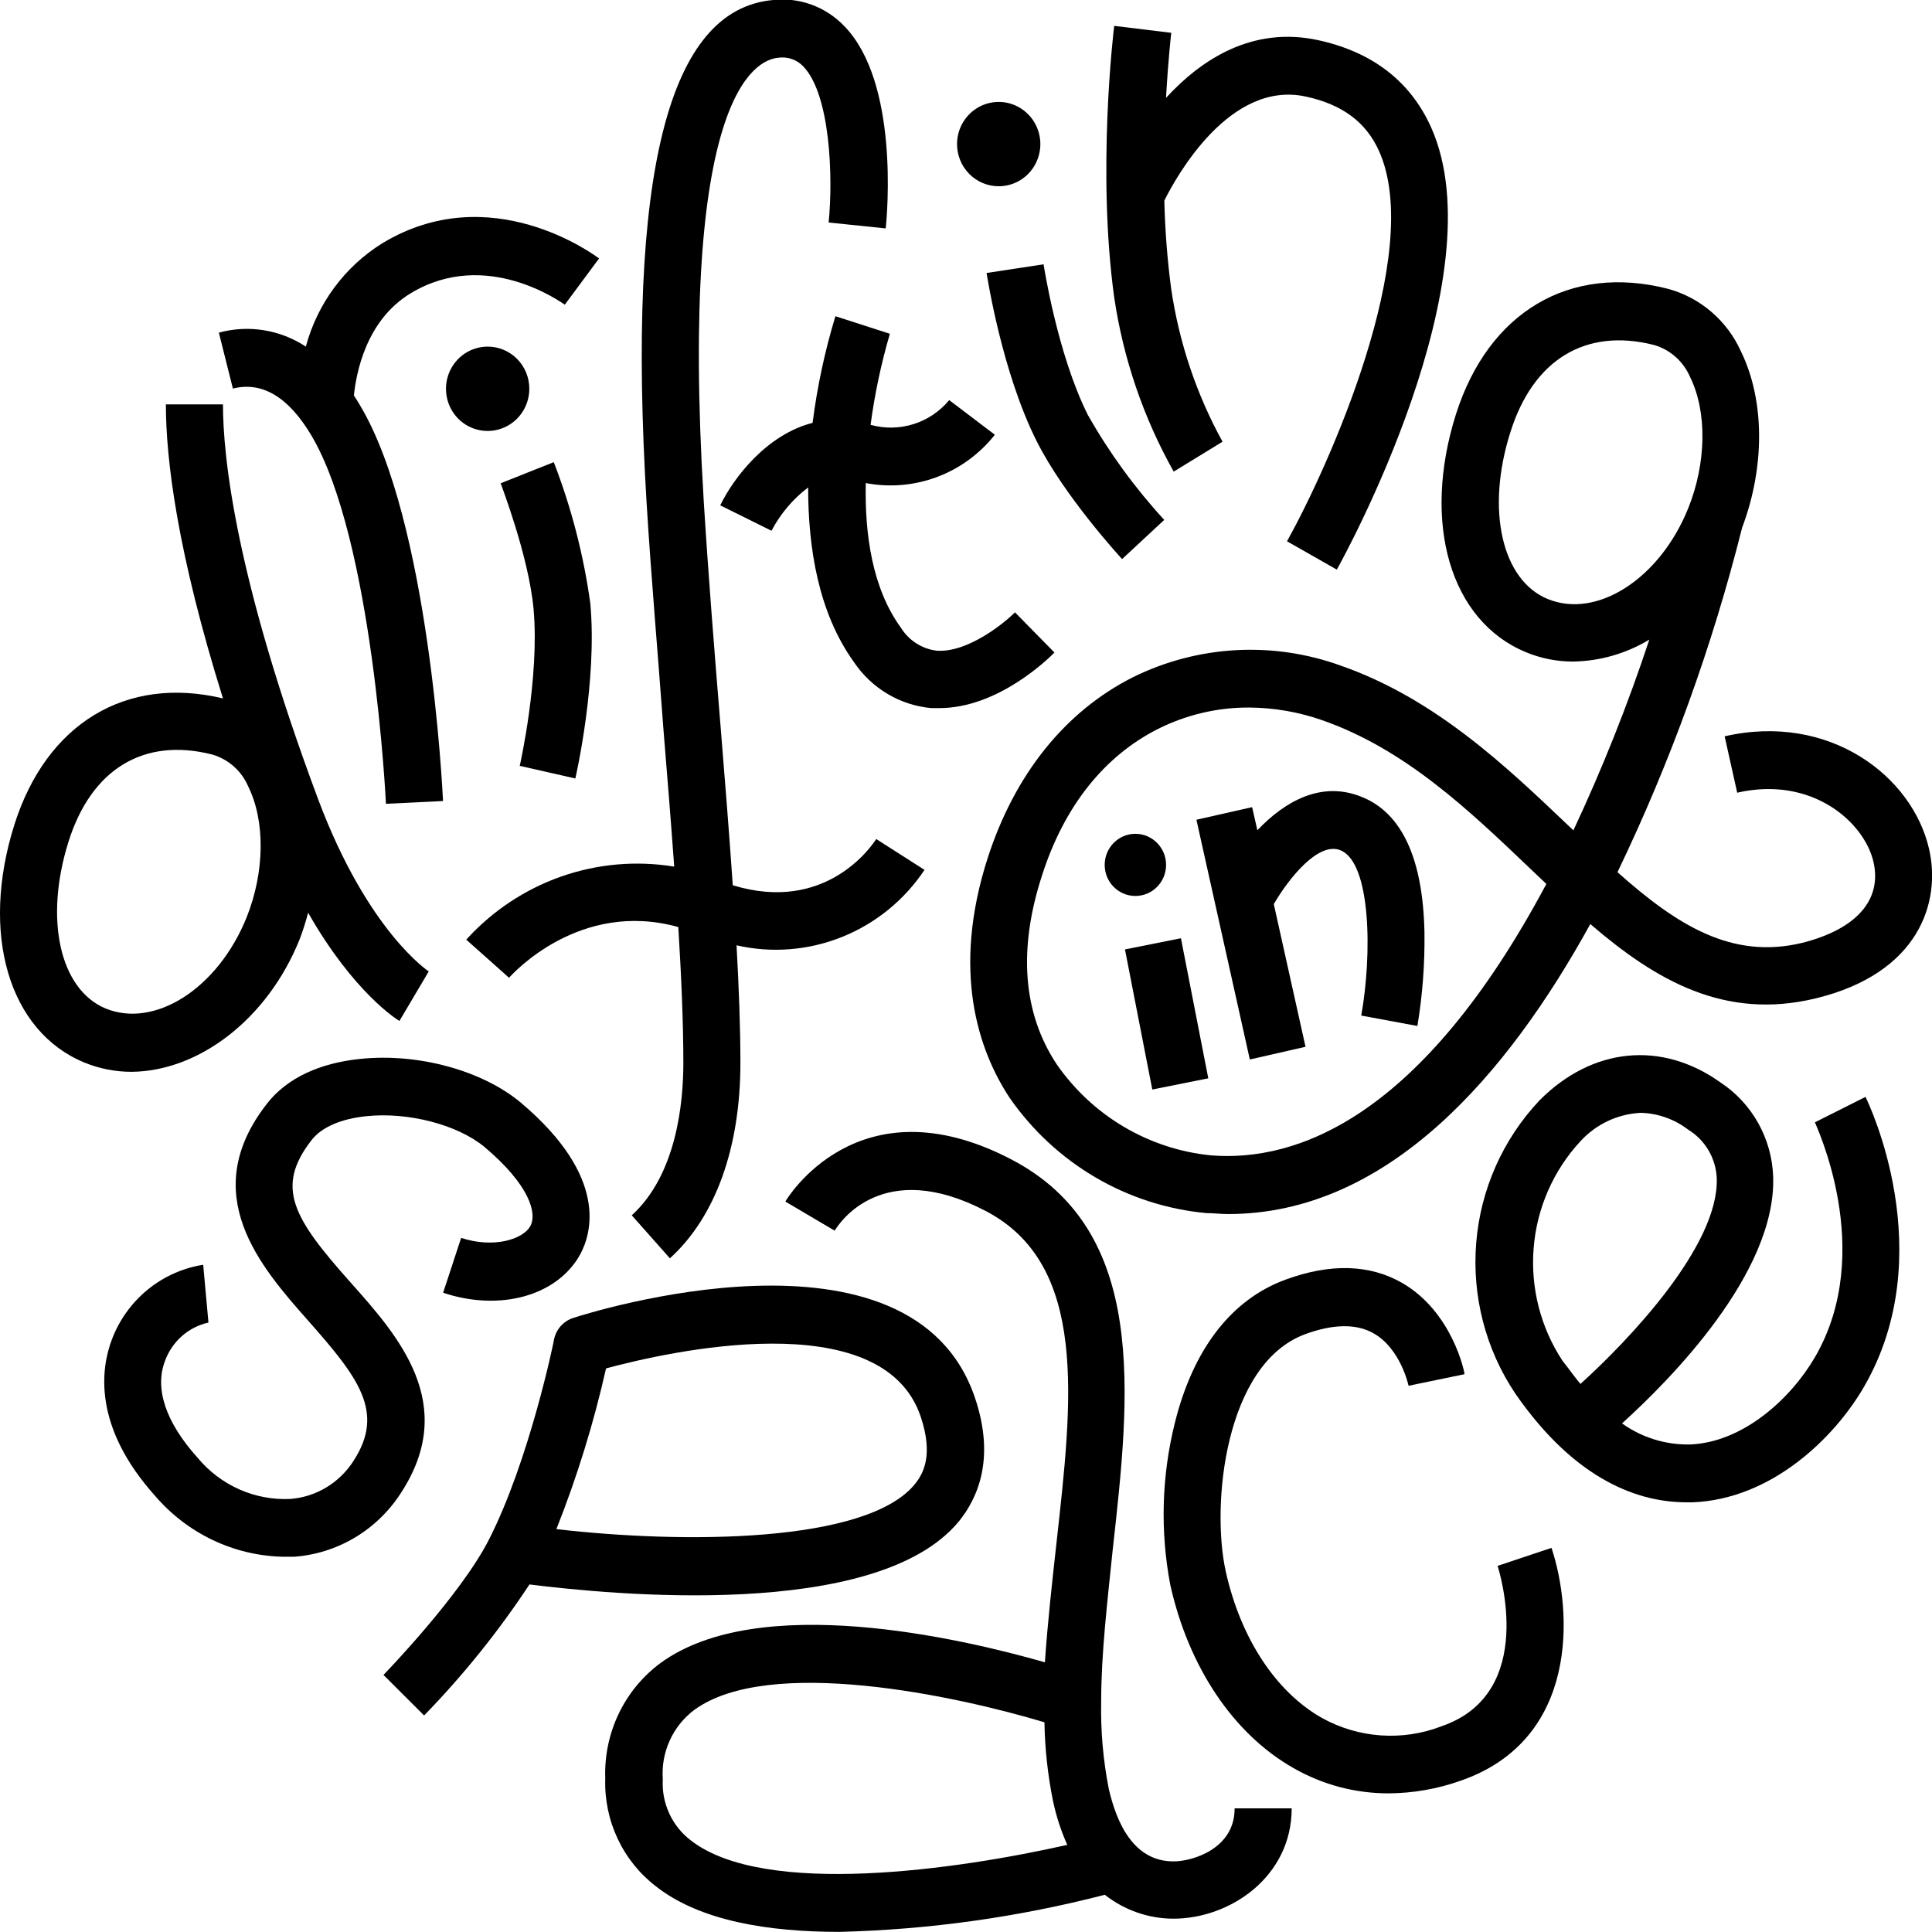 <svg width="64" height="64" viewBox="0 0 64 64" fill="none" xmlns="http://www.w3.org/2000/svg">
<g clip-path="url(#clip0_2474_21582)">
<path d="M9.923 31.123C10.034 30.833 10.128 30.536 10.207 30.235C11.719 32.887 13.156 33.775 13.231 33.821L14.203 32.179C14.203 32.179 12.184 30.867 10.536 26.469C7.798 19.136 7.386 15.121 7.386 13.395H5.495C5.495 15.221 5.874 18.298 7.386 23.136C4.18 22.37 1.537 23.962 0.474 27.326C-0.66 30.928 0.289 34.166 2.796 35.199C3.293 35.402 3.825 35.506 4.361 35.505C6.565 35.486 8.849 33.787 9.923 31.123ZM2.267 27.889C3.023 25.474 4.766 24.418 7.031 24.995C7.294 25.071 7.538 25.205 7.744 25.388C7.95 25.57 8.113 25.797 8.222 26.052C8.792 27.2 8.77 28.899 8.165 30.4C7.223 32.73 5.14 34.078 3.499 33.408C1.983 32.776 1.461 30.457 2.267 27.889Z" fill="black"/>
<path d="M10.313 14.422C12.358 17.866 12.781 26.539 12.785 26.627L14.676 26.535C14.657 26.152 14.222 17.281 11.931 13.434C11.863 13.319 11.795 13.208 11.723 13.101C11.795 12.412 12.101 10.617 13.613 9.71C16.113 8.206 18.604 10.028 18.71 10.093L19.844 8.562C19.697 8.451 16.249 5.883 12.661 8.061C11.418 8.834 10.514 10.058 10.131 11.482C9.71 11.204 9.236 11.019 8.739 10.939C8.243 10.859 7.735 10.887 7.25 11.019L7.715 12.872C8.675 12.63 9.549 13.139 10.313 14.422Z" fill="black"/>
<path d="M19.059 25.788C19.089 25.658 19.792 22.55 19.554 19.982C19.332 18.381 18.926 16.813 18.344 15.309L16.586 16.009C16.586 16.032 17.512 18.405 17.675 20.173C17.879 22.431 17.225 25.34 17.217 25.37L19.059 25.788Z" fill="black"/>
<path d="M15.445 31.127L16.863 32.39C16.965 32.275 19.192 29.795 22.47 30.71C22.572 32.375 22.637 33.898 22.637 35.207C22.637 36.516 22.417 38.904 20.928 40.259L22.191 41.683C23.703 40.313 24.527 38.013 24.527 35.207C24.527 34.059 24.478 32.735 24.399 31.315C25.564 31.581 26.782 31.484 27.893 31.038C29.004 30.593 29.957 29.818 30.626 28.816L29.026 27.794C28.856 28.058 27.336 30.262 24.274 29.325C24.16 27.652 24.017 25.88 23.869 24.05C23.665 21.57 23.461 19.01 23.31 16.561C22.501 3.242 24.992 1.986 25.779 1.913C25.93 1.891 26.084 1.905 26.229 1.955C26.374 2.004 26.505 2.089 26.61 2.2C27.506 3.131 27.601 5.863 27.45 7.371L29.34 7.566C29.393 7.076 29.779 2.729 27.972 0.869C27.67 0.552 27.302 0.309 26.893 0.158C26.485 0.007 26.048 -0.047 25.616 -0C22.134 0.302 20.758 5.741 21.419 16.652C21.57 19.117 21.797 21.693 21.979 24.181C22.107 25.735 22.228 27.242 22.334 28.708C21.078 28.502 19.791 28.615 18.588 29.037C17.386 29.459 16.306 30.178 15.445 31.127Z" fill="black"/>
<path d="M27.674 10.475C27.324 11.629 27.071 12.811 26.918 14.008C25.406 14.39 24.305 15.818 23.859 16.74L25.557 17.582C25.852 17.019 26.267 16.529 26.771 16.147C26.771 18.137 27.103 20.281 28.283 21.926C28.573 22.359 28.954 22.721 29.4 22.986C29.845 23.251 30.343 23.412 30.858 23.457C30.945 23.457 31.028 23.457 31.115 23.457C33.07 23.457 34.737 21.811 34.93 21.616L33.622 20.284C33.274 20.637 32.056 21.628 31.032 21.555C30.789 21.526 30.556 21.442 30.35 21.31C30.144 21.177 29.97 21 29.841 20.79C28.896 19.492 28.642 17.697 28.68 16.002C29.469 16.153 30.284 16.084 31.038 15.802C31.791 15.521 32.454 15.036 32.956 14.402L31.444 13.254C31.133 13.628 30.722 13.905 30.26 14.05C29.798 14.195 29.305 14.203 28.839 14.073C28.976 13.052 29.189 12.044 29.478 11.057L27.674 10.475Z" fill="black"/>
<path d="M34.34 14.612C35.255 16.434 37.096 18.439 37.171 18.52L38.567 17.222C37.598 16.167 36.75 15.004 36.041 13.755C35.024 11.734 34.574 8.779 34.57 8.756L32.68 9.043C32.706 9.162 33.183 12.312 34.34 14.612Z" fill="black"/>
<path d="M38.88 15.623L40.498 14.632C39.634 13.062 39.058 11.346 38.797 9.568C38.668 8.599 38.593 7.622 38.57 6.644C38.971 5.841 40.74 2.645 43.262 3.2C44.464 3.46 45.258 4.049 45.685 5.01C47.198 8.397 43.995 15.485 42.634 17.931L44.283 18.869C44.502 18.486 49.621 9.186 47.41 4.225C46.725 2.695 45.462 1.719 43.655 1.328C41.485 0.861 39.791 1.971 38.626 3.242C38.698 1.964 38.797 1.106 38.8 1.087L36.91 0.857C36.883 1.053 36.335 5.699 36.91 9.855C37.211 11.884 37.878 13.839 38.88 15.623Z" fill="black"/>
<path d="M63.903 28.123C63.351 25.711 60.602 23.599 57.131 24.391L57.547 26.259C60.02 25.692 61.759 27.231 62.062 28.555C62.349 29.814 61.491 30.783 59.698 31.234C57.373 31.793 55.562 30.656 53.581 28.892C55.337 25.24 56.721 21.416 57.71 17.479C58.466 15.477 58.466 13.269 57.672 11.642C57.445 11.137 57.111 10.69 56.693 10.331C56.276 9.973 55.785 9.712 55.256 9.568C51.997 8.734 49.305 10.333 48.227 13.732C47.093 17.337 48.045 20.571 50.548 21.605C51.045 21.811 51.577 21.916 52.114 21.915C53.003 21.9 53.872 21.649 54.636 21.188C53.923 23.343 53.083 25.453 52.121 27.506L51.955 27.349C49.883 25.375 47.535 23.14 44.42 22.052C43.304 21.647 42.119 21.472 40.935 21.538C39.751 21.604 38.592 21.909 37.527 22.435C35.285 23.568 33.621 25.642 32.725 28.402C31.496 32.203 32.434 34.828 33.44 36.359C34.188 37.439 35.16 38.341 36.287 39.002C37.415 39.663 38.672 40.067 39.969 40.186C40.211 40.186 40.446 40.217 40.684 40.217C45.943 40.217 49.906 35.655 52.681 30.61C54.855 32.482 57.135 33.798 60.137 33.075C63.566 32.248 64.307 29.891 63.903 28.123ZM51.263 19.84C49.751 19.213 49.218 16.89 50.031 14.325C50.787 11.906 52.53 10.854 54.791 11.428C55.055 11.504 55.299 11.639 55.506 11.822C55.712 12.005 55.876 12.233 55.986 12.488C56.553 13.636 56.53 15.332 55.925 16.836C54.987 19.167 52.897 20.518 51.263 19.84ZM40.113 38.273C39.1 38.172 38.12 37.852 37.239 37.333C36.359 36.815 35.6 36.11 35.013 35.268C33.878 33.565 33.723 31.441 34.521 28.991C35.258 26.695 36.589 25.038 38.37 24.142C39.302 23.676 40.329 23.435 41.368 23.438C42.197 23.442 43.02 23.584 43.803 23.859C46.537 24.816 48.632 26.81 50.658 28.743L51.225 29.282C47.074 37.071 42.922 38.498 40.113 38.273Z" fill="black"/>
<path d="M11.613 42.483C9.722 40.359 9.095 39.337 10.327 37.76C10.656 37.339 11.299 37.06 12.138 36.975C13.53 36.83 15.163 37.259 16.052 37.997C17.545 39.257 17.802 40.198 17.564 40.623C17.326 41.048 16.361 41.365 15.276 41.006L14.679 42.824C16.57 43.455 18.46 42.923 19.216 41.56C19.594 40.868 20.169 38.989 17.258 36.531C15.987 35.464 13.855 34.878 11.942 35.077C10.588 35.211 9.503 35.716 8.849 36.554C6.501 39.551 8.641 41.974 10.206 43.746C11.87 45.629 12.758 46.77 11.719 48.381C11.489 48.745 11.179 49.049 10.813 49.271C10.446 49.492 10.034 49.624 9.609 49.655C9.028 49.681 8.449 49.571 7.917 49.333C7.386 49.095 6.915 48.737 6.542 48.285C5.484 47.11 5.113 45.989 5.469 45.074C5.585 44.759 5.777 44.478 6.028 44.257C6.279 44.037 6.581 43.883 6.905 43.811L6.731 41.897C6.057 42.004 5.422 42.288 4.891 42.722C4.36 43.156 3.951 43.725 3.707 44.37C3.348 45.311 3.056 47.24 5.147 49.563C5.675 50.177 6.323 50.672 7.05 51.017C7.777 51.363 8.567 51.551 9.371 51.569C9.499 51.569 9.628 51.569 9.749 51.569C10.462 51.516 11.153 51.296 11.768 50.927C12.382 50.558 12.904 50.049 13.291 49.441C15.189 46.517 13.208 44.27 11.613 42.483Z" fill="black"/>
<path d="M31.755 50.409C32.379 49.643 32.98 48.334 32.3 46.313C30.209 40.09 19.445 43.508 18.995 43.657C18.83 43.709 18.683 43.804 18.569 43.935C18.455 44.065 18.379 44.225 18.348 44.396C18.348 44.434 17.531 48.388 16.193 51.009C15.252 52.854 12.73 55.457 12.703 55.484L14.049 56.827C15.345 55.495 16.514 54.042 17.539 52.487C20.186 52.816 29.01 53.708 31.755 50.409ZM20.076 45.33C22.065 44.794 29.23 43.144 30.5 46.93C30.927 48.208 30.587 48.824 30.296 49.176C28.681 51.128 22.624 51.14 18.431 50.654C19.117 48.926 19.667 47.145 20.076 45.33Z" fill="black"/>
<path d="M38.875 61.661C37.533 61.661 36.985 60.356 36.731 59.265C36.542 58.305 36.457 57.327 36.478 56.349C36.478 54.772 36.686 53.042 36.856 51.373C37.439 46.16 38.04 40.772 33.499 38.406C28.406 35.75 26.039 39.757 26.016 39.803L27.65 40.768C27.801 40.511 29.234 38.334 32.648 40.113C36.062 41.893 35.525 46.382 34.992 51.159C34.849 52.453 34.701 53.777 34.614 55.066C31.809 54.263 25.132 52.717 21.88 55.09C21.289 55.527 20.813 56.105 20.494 56.772C20.175 57.44 20.023 58.176 20.05 58.917C20.027 59.605 20.168 60.288 20.46 60.909C20.752 61.531 21.187 62.072 21.729 62.488C23.192 63.636 25.453 63.996 27.812 63.996C30.778 63.922 33.725 63.51 36.599 62.767C37.248 63.278 38.046 63.557 38.868 63.559C40.758 63.559 42.789 62.162 42.789 59.904H40.898C40.906 61.236 39.511 61.661 38.875 61.661ZM22.893 60.972C22.583 60.739 22.335 60.431 22.171 60.076C22.007 59.721 21.933 59.331 21.956 58.94C21.924 58.499 22.003 58.057 22.186 57.656C22.368 57.254 22.648 56.906 22.999 56.643C25.48 54.833 31.695 56.18 34.599 57.053C34.613 57.935 34.71 58.814 34.886 59.678C34.992 60.172 35.149 60.654 35.355 61.114C31.737 61.929 25.336 62.863 22.893 60.972Z" fill="black"/>
<path d="M49.61 51.872C49.663 52.044 50.934 56.082 47.765 57.18C47.12 57.431 46.429 57.535 45.74 57.487C45.051 57.439 44.381 57.239 43.776 56.901C42.264 56.039 41.103 54.279 40.608 52.071C40.112 49.862 40.574 45.181 43.232 44.198C44.169 43.853 44.933 43.846 45.5 44.167C46.4 44.676 46.657 45.893 46.661 45.905L48.514 45.522C48.514 45.438 48.102 43.452 46.446 42.498C45.372 41.882 44.075 41.844 42.589 42.388C40.797 43.042 39.526 44.684 38.918 47.137C38.481 48.891 38.429 50.72 38.766 52.495C39.375 55.232 40.865 57.448 42.854 58.573C43.813 59.122 44.897 59.409 45.999 59.407C46.807 59.402 47.608 59.263 48.37 58.994C52.332 57.632 52.087 53.349 51.395 51.275L49.61 51.872Z" fill="black"/>
<path d="M60.122 37.178C60.122 37.22 62.171 41.438 60.122 44.959C59.317 46.345 57.733 47.776 56.001 47.849C55.19 47.87 54.395 47.626 53.732 47.152C55.279 45.751 58.852 42.177 58.738 38.969C58.715 38.349 58.545 37.742 58.242 37.202C57.94 36.661 57.513 36.201 56.999 35.862C55.048 34.465 52.745 34.691 50.999 36.451C49.788 37.733 49.047 39.397 48.902 41.164C48.756 42.932 49.213 44.697 50.197 46.165C52.235 49.108 54.356 49.766 55.869 49.766H56.077C58.689 49.659 60.769 47.631 61.748 45.939C64.296 41.534 61.903 36.547 61.797 36.336L60.122 37.178ZM52.356 45.847C52.156 45.61 51.978 45.35 51.763 45.082C51.035 43.98 50.698 42.663 50.804 41.342C50.91 40.022 51.455 38.777 52.349 37.81C52.867 37.241 53.585 36.902 54.349 36.864C54.919 36.878 55.471 37.074 55.925 37.423C56.202 37.592 56.433 37.827 56.598 38.108C56.763 38.39 56.857 38.708 56.87 39.035C56.942 41.266 53.955 44.397 52.352 45.847H52.356Z" fill="black"/>
<path d="M39.12 31.081L37.266 31.451L38.171 36.092L40.026 35.721L39.12 31.081Z" fill="black"/>
<path d="M45.134 26.409C43.792 25.846 42.571 26.535 41.652 27.503L41.478 26.738L39.633 27.155L41.402 35.097L43.247 34.676L42.196 29.949C42.684 29.111 43.671 27.859 44.412 28.169C45.418 28.59 45.456 31.614 45.093 33.642L46.953 33.987C47.123 32.962 47.202 31.923 47.187 30.883C47.138 28.46 46.446 26.948 45.134 26.409Z" fill="black"/>
<path d="M33.079 6.17C33.352 6.171 33.62 6.09 33.847 5.937C34.075 5.784 34.252 5.566 34.357 5.31C34.462 5.055 34.49 4.774 34.437 4.503C34.384 4.232 34.253 3.982 34.06 3.787C33.867 3.591 33.622 3.458 33.354 3.403C33.086 3.349 32.808 3.377 32.556 3.482C32.303 3.588 32.088 3.767 31.936 3.997C31.784 4.226 31.703 4.497 31.703 4.773C31.703 5.143 31.848 5.498 32.106 5.76C32.364 6.021 32.714 6.169 33.079 6.17Z" fill="black"/>
<path d="M16.157 11.482C15.884 11.482 15.617 11.563 15.389 11.716C15.162 11.869 14.985 12.087 14.88 12.342C14.774 12.597 14.747 12.878 14.8 13.15C14.852 13.421 14.983 13.67 15.176 13.866C15.369 14.062 15.615 14.195 15.883 14.249C16.151 14.303 16.428 14.276 16.681 14.17C16.933 14.065 17.149 13.886 17.301 13.656C17.453 13.426 17.534 13.156 17.534 12.879C17.534 12.696 17.499 12.514 17.43 12.345C17.361 12.176 17.26 12.022 17.132 11.892C17.004 11.762 16.852 11.659 16.685 11.589C16.518 11.519 16.338 11.482 16.157 11.482Z" fill="black"/>
<path d="M37.611 29.68C38.172 29.68 38.628 29.219 38.628 28.651C38.628 28.082 38.172 27.621 37.611 27.621C37.049 27.621 36.594 28.082 36.594 28.651C36.594 29.219 37.049 29.68 37.611 29.68Z" fill="black"/>
</g>
<defs>
<clipPath id="clip0_2474_21582">
<rect width="64" height="64" fill="white"/>
</clipPath>
</defs>
</svg>
